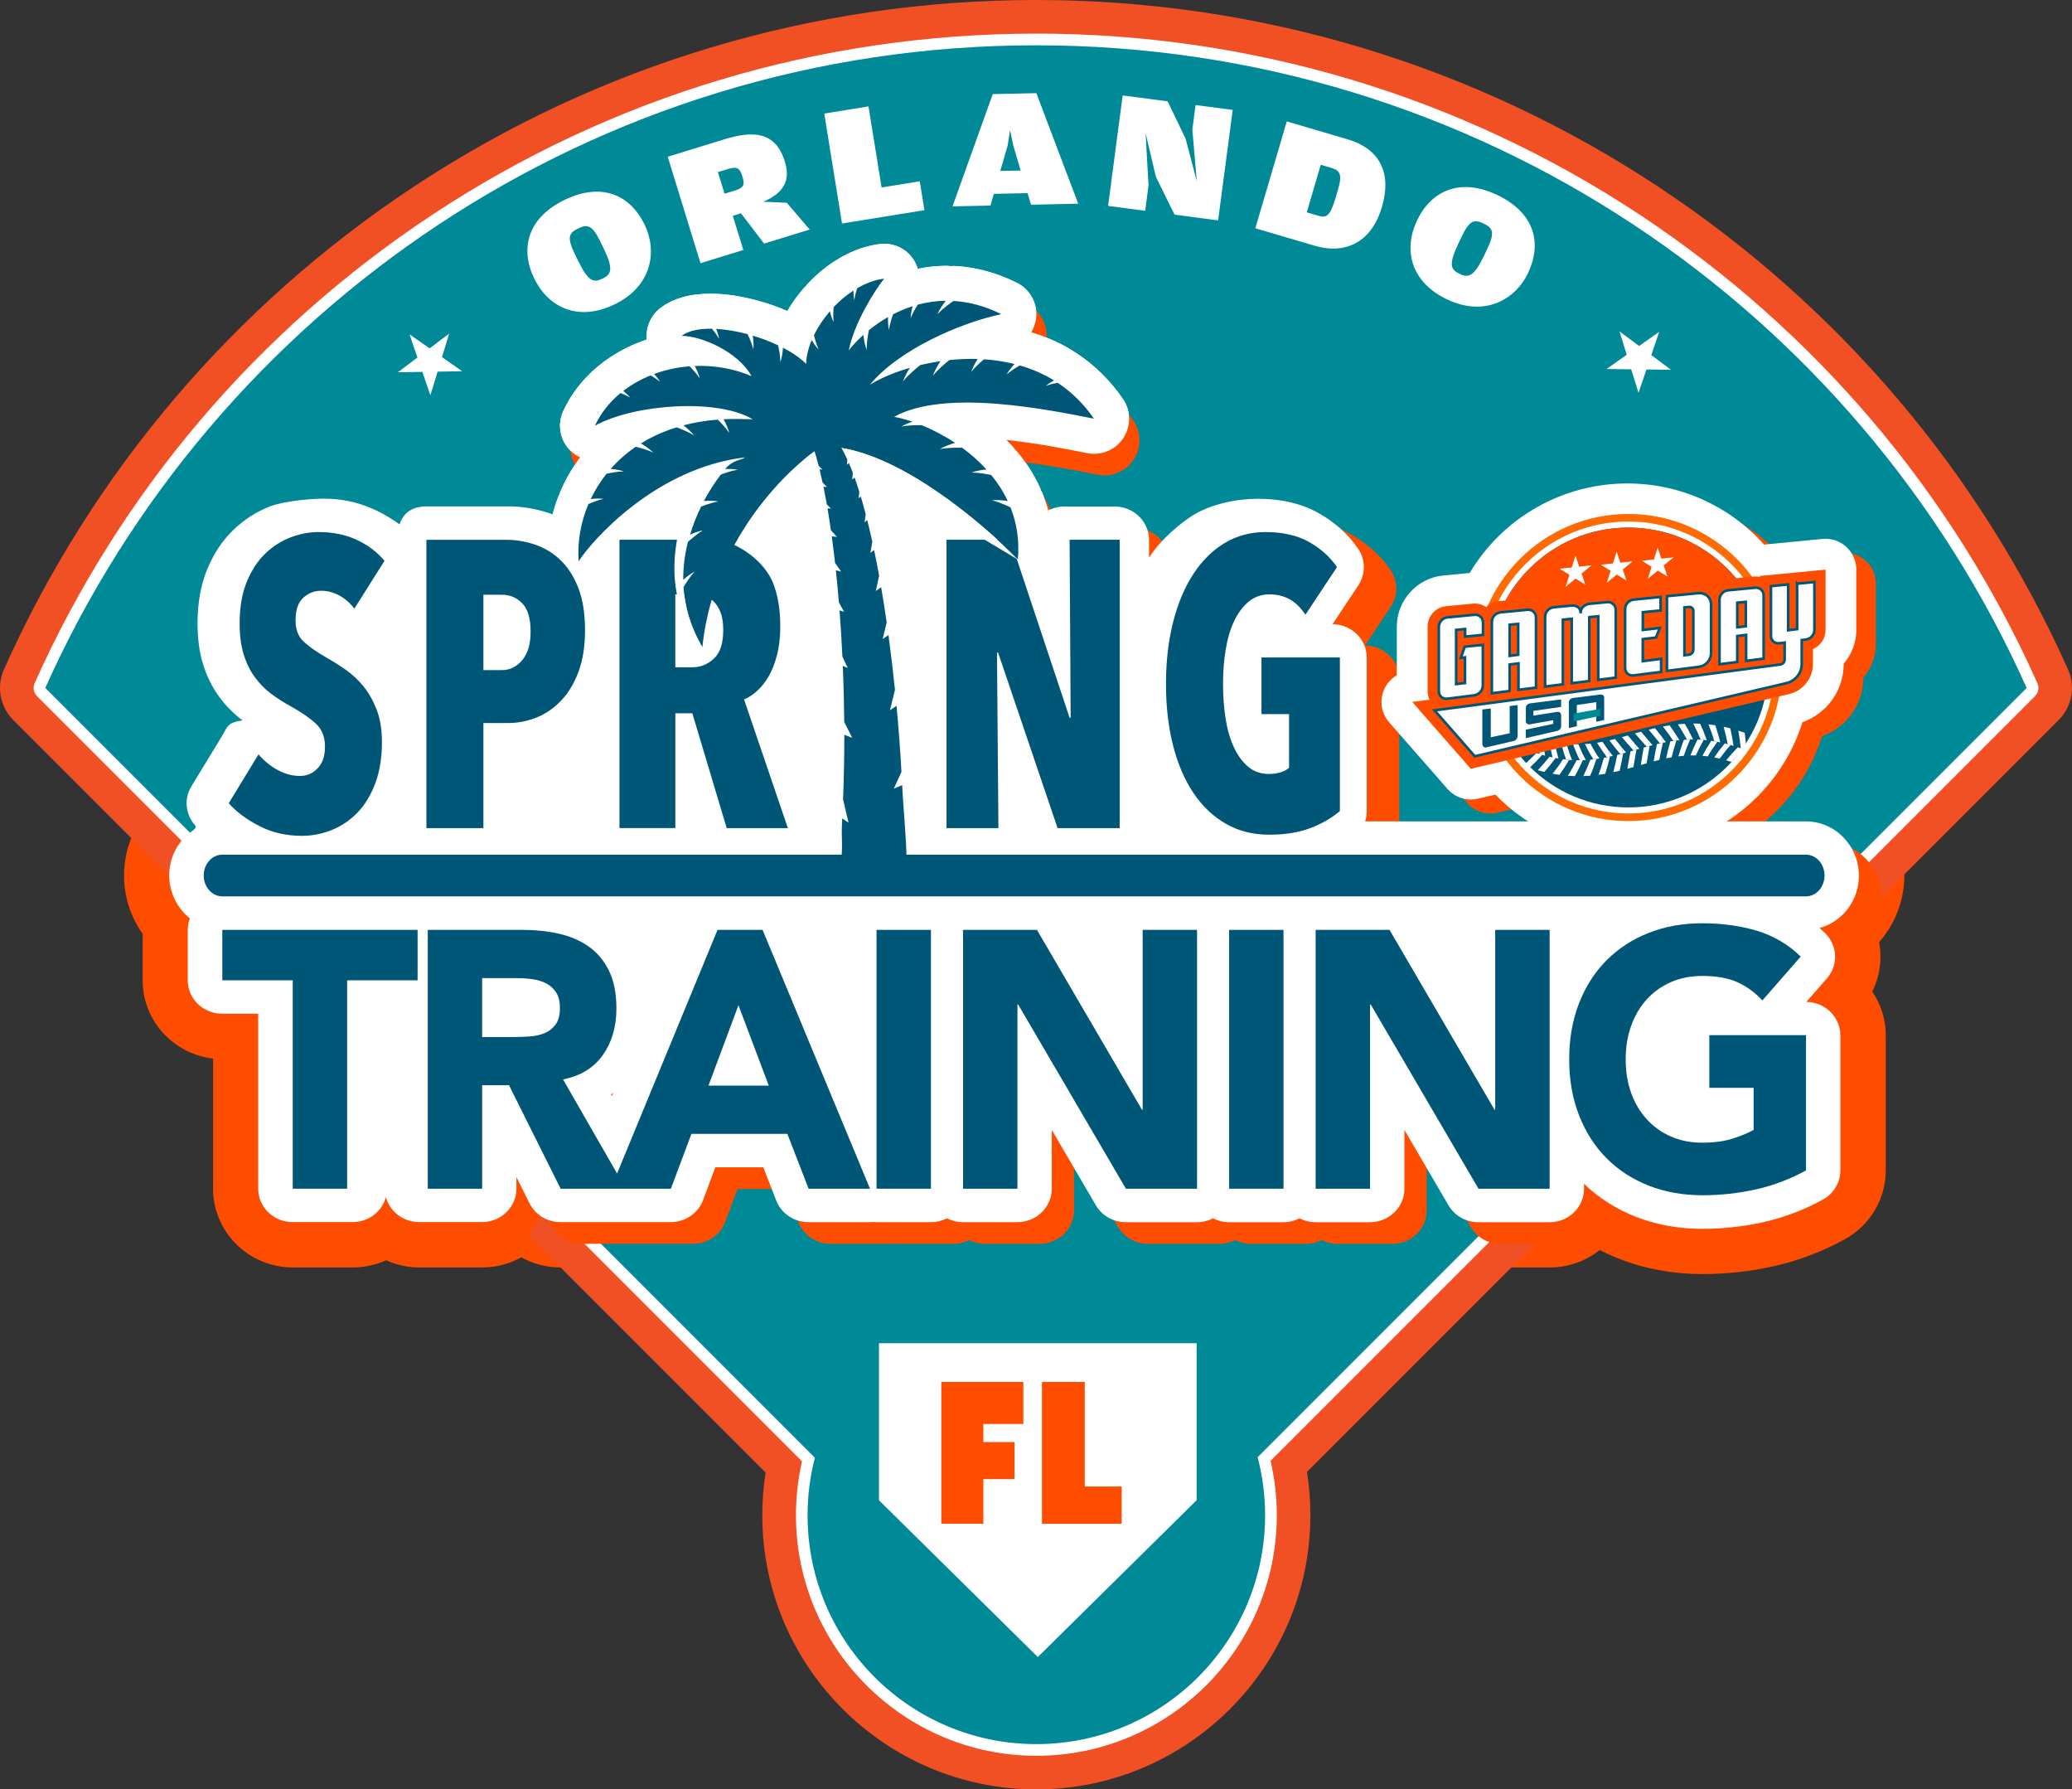 <svg xmlns="http://www.w3.org/2000/svg" id="b" viewBox="0 0 532.95 460.14"><rect x="0" y="0" width="532.95" height="460.14" fill="#333333" stroke="none"/><path d="M186.99,98.85c-4.12,1.71-6.68,4.22-7.89,5.51-2.34,2.21-3.72,4.48-4.44,5.82-.66.97-1.65,2.57-2.49,4.7-.42.85-1,2.17-1.48,3.88-1.46-.13-2.95-.19-4.47-.19h-21.15c-3.79,0-7.39,1-10.48,2.81-.63-.24-1.27-.47-1.92-.67-4.43-1.42-8.97-2.14-13.47-2.14h-20.54c-2.15,0-4.27.33-6.27.97-5.01-1.96-10.46-2.96-16.23-2.96-4.93,0-9.84.91-14.59,2.71-5,1.9-9.54,4.78-13.49,8.58-4,3.85-7.19,8.63-9.47,14.2-2.2,5.37-3.31,11.5-3.31,18.21,0,5.12.62,9.64,1.9,13.82,1.2,3.93,2.92,7.55,5.09,10.77l-6.86,11.26c-3.49,5.72-3.85,12.57-1.27,18.44-1.47,3.28-2.25,6.87-2.25,10.57,0,5.47,1.69,10.66,4.78,14.97v11.99c0,10.37,7.93,18.94,18.12,20.11v33.48c0,11.16,9.2,20.24,20.51,20.24h15.43c3.03,0,5.94-.66,8.56-1.85,2.63,1.19,5.53,1.85,8.56,1.85h16.15c3.65,0,7.09-.95,10.06-2.61,3.02,1.68,6.48,2.61,10.12,2.61h28.35c7.34,0,14.09-3.93,17.72-10.06,3.63,6.12,10.4,10.06,17.72,10.06h15.79c.29,0,.56,0,.8-.02.3.01.6.02.9.02h13.99c1.39,0,2.77-.14,4.13-.42,1.36.28,2.74.42,4.13.42h13.99c5.38,0,10.28-2.06,13.95-5.41,3.74,3.42,8.72,5.41,13.95,5.41h18.3c1.38,0,2.77-.14,4.13-.42,1.36.28,2.74.42,4.12.42h13.99c1.39,0,2.77-.14,4.13-.42,1.36.28,2.74.42,4.13.42h13.99c5.38,0,10.28-2.06,13.95-5.41,3.74,3.42,8.72,5.41,13.95,5.41h18.3c4.87,0,9.35-1.68,12.87-4.49,1.67.86,3.39,1.64,5.17,2.33,6.57,2.56,13.72,3.86,21.25,3.86,6.16,0,12.3-.67,18.25-2,6.36-1.42,12.53-3.75,18.33-6.93,6.52-3.57,10.56-10.35,10.56-17.71v-34.78c0-4.14-1.28-8.01-3.47-11.23,1.99-3.98,2.57-8.47,1.76-12.73,4.07-4.58,6.49-10.62,6.49-17.1,0-14.11-11.34-25.6-25.28-25.6h-98.72v-30.47c0-4.54-1.53-8.74-4.11-12.13l.02-.03c4.51-6.8,4.47-15.56-.1-22.32-3.51-5.2-8.22-9.49-14-12.77-6.15-3.48-13.37-5.25-21.46-5.25-7.49,0-14.46,1.86-20.74,5.53-3.29-2.23-7.28-3.54-11.57-3.54h-12.89c-2.66,0-5.24.5-7.64,1.45-2.38-.94-4.95-1.45-7.58-1.45h-16.44c-.91,0-1.82.06-2.72.18-.72-.33-1.38-.59-1.96-.8,0-.17,0-.34,0-.51,0-1.1-.05-1.93-.11-2.58-.02-1.2-.12-2.36-.31-3.51-.02-.29-.05-.57-.08-.86.03-.54.05-1.09.05-1.65,0-.59-.01-1.66-.03-2.74l-57.15-7.25Z" fill="#ff4d00" stroke-width="0"></path><path d="M163.16,287.36l-.22-.38c.19-.14.37-.28.55-.42l-.33.8Z" fill="#ff4d00" stroke-width="0"></path><path d="M266.56,460.14c-38.87,0-70.49-31.62-70.49-70.49,0-3.69.29-7.37.86-10.99L3.41,185.14c-3.41-3.42-4.37-8.58-2.4-12.99,22.6-50.56,59.04-93.48,105.36-124.11C153.9,16.61,209.26,0,266.47,0s112.58,16.61,160.1,48.04c46.32,30.63,82.75,73.55,105.36,124.11,1.97,4.41,1.02,9.58-2.4,12.99l-193.36,193.36c.59,3.68.88,7.41.88,11.15,0,38.87-31.62,70.49-70.49,70.49Z" fill="#f05023" stroke-width="0"></path><path d="M266.56,449.99c-33.27,0-60.34-27.07-60.34-60.34,0-4.84.58-9.66,1.72-14.34L10.59,177.97c-.44-.44-.56-1.1-.31-1.67,21.82-48.8,56.98-90.22,101.69-119.79,45.86-30.33,99.29-46.36,154.5-46.36s108.64,16.03,154.5,46.36c44.71,29.57,79.88,70.99,101.69,119.79.25.57.13,1.23-.31,1.67l-197.21,197.21c1.16,4.73,1.75,9.59,1.75,14.48,0,33.27-27.07,60.34-60.34,60.34Z" fill="#008996" stroke-width="0"></path><path d="M266.47,11.65c113.57,0,211.29,67.87,254.82,165.26l-197.81,197.81c1.25,4.77,1.92,9.77,1.92,14.94,0,32.5-26.34,58.84-58.84,58.84s-58.84-26.34-58.84-58.84c0-5.11.65-10.07,1.88-14.8L11.65,176.91C55.19,79.52,152.9,11.65,266.47,11.65M266.47,8.65c-55.51,0-109.22,16.12-155.33,46.61C66.19,84.98,30.84,126.62,8.91,175.68c-.51,1.14-.26,2.47.62,3.35l196.76,196.76c-1.04,4.53-1.56,9.19-1.56,13.87,0,34.1,27.74,61.84,61.84,61.84s61.84-27.74,61.84-61.84c0-4.72-.54-9.43-1.6-14.01l196.62-196.62c.88-.88,1.13-2.21.62-3.35-21.93-49.06-57.28-90.7-102.23-120.43-46.11-30.49-99.82-46.61-155.33-46.61h0Z" fill="#fff" stroke-width="0"></path><path d="M423.63,222.35c-12.82,0-25.07-5.23-33.95-14.42l-4.53,1.06c-.59.14-1.2.21-1.81.21-2.28,0-4.45-.98-5.96-2.7l-15.04-17.17c-1.93-2.2-2.48-5.27-1.46-8.01.66-1.74,1.89-3.17,3.44-4.07v-12.55c0-6.7,5.22-12.45,11.89-13.1l6.86-.66c8.51-14.26,23.86-23.02,40.55-23.02,13.5,0,26.21,5.71,35.17,15.72l15.04-1.45c.25-.02.51-.04.76-.04,1.97,0,3.86.73,5.33,2.06,1.65,1.5,2.59,3.63,2.59,5.86v15.54c0,3.19-1.17,6.27-3.25,8.67v.16c0,6.71-4.35,12.67-10.59,14.86-6.14,19.56-24.37,33.05-45.05,33.05Z" fill="#ff4d00" stroke-width="0"></path><path d="M115.54,85.79l-1.85,6.04,5.2,3.64-6.33.1-1.86,6.07-2.06-6.01-6.31.1,5.04-3.79-2.04-5.98,5.17,3.62,5.05-3.8ZM158.13,78.24c-9.49,4.63-17.12.72-20.7-6.59-3.73-7.63-1.78-15.58,7.71-20.21,9.61-4.69,16.93-1.32,20.64,6.28,3.4,6.96,1.84,15.9-7.65,20.53ZM155.04,71.62c2.29-1.12,2.76-2.57.15-7.91l-.79-1.62c-2.1-4.31-3.36-4.48-5.73-3.32s-2.91,2.25-.75,6.68l.77,1.58c2.66,5.46,3.98,5.74,6.35,4.59ZM180.18,67.69l-8.43-27.38,14.38-4.43c7.53-2.32,13.33-2.17,15.75,5.69,1.4,4.54.04,7.91-5.53,10.31l6.02.26,5.9,6.89-11.73,3.61-5.95-7.79-2.1.65,2.71,8.79-11.02,3.39ZM186.37,49.81l2.73-.84c1.81-.56,2.57-1.21,1.99-3.1l-.28-.92c-.61-1.98-1.69-2.06-3.54-1.49l-2.61.8,1.71,5.55ZM216.58,57.48l-4.57-28.28,11.38-1.84,3.37,20.85,9.82-1.59,1.2,7.43-21.2,3.43ZM245,53.07l10.35-28.87,11.22-.24,10.77,28.42-12.14.26-.9-2.97-8.67.18-.86,3.01-9.77.21ZM257.3,43.96l5.23-.11-1.9-6.43-.83-3.94-.62,3.97-1.89,6.51ZM285.02,52.94l3.75-28.4,11.56,1.52,4.6,9.53,2.9,10.99-1.14-13.24.83-6.33,9.55,1.26-3.75,28.4-11.21-1.48-4.8-9.73-2.65-11.22.76,13.42-.86,6.54-9.55-1.26ZM322.89,58.7l8.09-27.48,15.57,4.58c8.36,2.46,11.5,8.61,8.89,17.48-2.52,8.57-8.92,12.37-17.31,9.9l-15.24-4.48ZM336.11,54.61l2.83.83c2.19.65,3.16.33,4.62-4.65l.6-2.03c1.12-3.8.58-4.92-1.74-5.6l-2.7-.79-3.6,12.24ZM372.23,77c-9.54-4.53-11.25-12.94-7.75-20.29,3.64-7.67,11.07-11.11,20.61-6.58,9.66,4.59,11.59,12.42,7.96,20.05-3.32,7-11.28,11.35-20.82,6.82ZM375.49,70.45c2.3,1.09,3.73.55,6.28-4.81l.77-1.63c2.06-4.33,1.41-5.42-.98-6.55-2.38-1.13-3.58-.87-5.69,3.58l-.75,1.59c-2.6,5.49-2.01,6.69.38,7.83ZM429.81,95.09l-6.32-.08-2.04,6.01-1.88-6.05-6.34-.08,5.19-3.66-1.87-6.03,5.05,3.77,5.17-3.64-2.02,5.98,5.06,3.78Z" fill="#fff" stroke-width="0"></path><polygon points="307.79 385.79 266.94 426.11 226.08 385.79 226.08 345.41 307.79 345.41 307.79 385.79" fill="#fff" stroke-width="0"></polygon><path d="M242.13,391.84v-36.47h21.09v10.81h-10.29v4.65h8.02v9.52h-8.02v11.48h-10.8ZM268.01,391.84v-36.47h11.01v26.89h9.49v9.58h-20.5Z" fill="#ff4d00" stroke-width="0"></path><path d="M483.91,230.66c0-7.69-6.12-13.95-13.63-13.95h-110.8c.28-.84.43-1.73.43-2.64v-39.48c0-4.72-3.93-8.56-8.79-8.59l6.63-10.01c1.89-2.85,1.88-6.52-.04-9.36-2.49-3.69-5.89-6.77-10.09-9.15-4.38-2.48-9.67-3.74-15.72-3.74-5.51,0-18.39,1.38-22.94,4.11-3.1,1.86-5.87,4.27-8.29,7.19v-.71c0-4.75-3.97-8.59-8.86-8.59h-12.89c-2.36,0-4.62.91-6.28,2.53-.52.5-.96,1.06-1.33,1.66-1.57-2.56-4.44-4.2-7.61-4.2h-8.66c-1.65,0-3.19.44-4.51,1.21-.2-.19-.4-.38-.63-.56-1.71-1.4-3.45-1.95-4.38-2.25l-.14-.04c-1.3-.47-2.67-.7-4.2-.7-.24,0-.48,0-.72.01h-.19s-.75,0-.75,0c-.31,0-.67,0-1.06.03,0-.02,0-.05-.01-.07-.03-.92-.15-1.69-.31-2.34.04-.42.08-.93.08-1.61s-.04-1.26-.11-1.76c.12-.52.21-1.12.26-1.8.19-.74.35-1.68.35-2.88,0-.86-.04-1.39-.09-1.87v-.12s-.01-.16-.01-.16c0-1.08-.12-1.89-.26-2.58-.02-.76-.11-1.38-.21-1.92.07-.53.13-1.14.13-1.94,0-.56-.01-1.57-.03-2.58-.01-.93-.02-1.85-.02-2.36,0-.34,0-.51.02-.68.02-.37.03-.73.03-1.47,0-.6-.01-.97-.03-1.29.23-.8.41-1.79.41-3.01v-.21c.06-.47.11-1.04.11-1.94s-.08-1.87-.16-2.82c-.04-.48-.1-1.19-.1-1.42,0-1.12-.15-2.03-.35-2.8.04-.4.06-.88.06-1.51,0-1.84-.06-4.33-.32-5.63l-.03-.21c-.1-.71-.27-2.03-.87-3.42l-.08-.21c-.27-.74-.71-1.97-1.64-3.27-.9-1.26-1.89-2.11-2.48-2.61l-.19-.16c-1.24-1.11-2.58-1.73-3.68-2.08-.82-.57-1.94-1.19-3.35-1.54-.87-.22-1.77-.33-2.69-.33-.31,0-.6.01-.86.03-.55-.1-1.23-.19-2.01-.19s-1.55.09-2.31.26h-.07c-.76.14-2.35.39-4.03,1.31-1.68.91-2.74,2.1-3.41,3.03-.69.52-1.55,1.28-2.31,2.35-1.16,1.63-1.55,3.22-1.74,4.1-.41,1.08-.64,2.06-.81,2.9-.54,2.65-.81,4.56-.81,5.68s.12,1.89.25,2.57c.02.72.11,1.34.21,1.88,0,.02-.01.05-.02.07-.28,1.19-.6,2.54-.6,4.06,0,.47,0,.71,0,.94,0,.31-.01.61-.01,1.22,0,.83.03,1.24.06,1.66,0,.13.02.25.02.51,0,1.33.25,2.45.56,3.35-.01.24-.02.51-.03.81-.03.3-.13.99-.2,1.45-.17,1.2-.34,2.34-.37,3.41-.5-.07-1.03-.12-1.59-.12-1.78,0-3.57.31-5.18.9-2.44.89-3.87,2.43-4.56,3.18-1.54,1.37-2.3,2.85-2.68,3.59l-.04.06c-.44.62-1.21,1.72-1.76,3.29-.44.86-1.33,2.68-1.33,5.07,0,1.17.18,2.15.4,2.95-.02.33-.04.73-.04,1.25,0,.65.04,1.17.09,1.64-.16.7-.29,1.54-.29,2.57v.9c-4.35-2.47-9.53-3.72-15.47-3.72h-21.15c-3.78,0-7,2.3-8.27,5.54-2.35-1.74-4.92-3.07-7.68-3.96-3.29-1.05-6.62-1.58-9.92-1.58h-16.66c-2.35,0-4.49.9-6.08,2.35-.94-.56-1.91-1.07-2.93-1.54-4.05-1.86-8.59-2.8-13.5-2.8-3.52,0-7.04.66-10.46,1.95-3.52,1.33-6.73,3.38-9.55,6.09-2.83,2.72-5.1,6.15-6.76,10.21-1.62,3.97-2.45,8.61-2.45,13.8,0,3.95.46,7.35,1.39,10.41.95,3.12,2.33,5.93,4.09,8.36,1.72,2.38,3.75,4.45,6.04,6.16.16.12.33.24.49.36-2.47.47-4.64,1.93-5.93,4.06l-7.66,12.57c-1.94,3.18-1.56,7.2.92,9.99.68.76-2.48,1.5-1.69,2.21-3.02,2.56-4.94,6.42-4.94,10.74s2.09,8.48,5.32,11.03c-.35.92-.55,1.91-.55,2.95v12.97c0,4.75,3.96,8.59,8.86,8.59h9.26v44.99c0,4.75,3.96,8.59,8.86,8.59h15.43c4.12,0,7.57-2.73,8.56-6.42.99,3.69,4.44,6.42,8.56,6.42h16.15c4.89,0,8.86-3.85,8.86-8.59v-2.98l3.36,6.73c1.48,2.96,4.58,4.85,7.97,4.85h28.35c3.72,0,7.05-2.26,8.32-5.65l3.17-8.45h12.34l3.31,8.54c1.3,3.35,4.6,5.57,8.29,5.57h15.79c.26,0,.52-.02.78-.05.3.03.61.05.92.05h13.99c1.49,0,2.89-.36,4.13-.99,1.23.63,2.64.99,4.13.99h13.99c4.89,0,8.86-3.85,8.86-8.59v-15.14l11.34,19.39c1.57,2.69,4.51,4.35,7.7,4.35h18.3c1.49,0,2.89-.36,4.13-.99,1.23.63,2.63.99,4.13.99h13.99c1.49,0,2.89-.36,4.13-.99,1.23.63,2.64.99,4.13.99h13.99c4.89,0,8.86-3.85,8.86-8.59v-15.14l11.34,19.39c1.57,2.69,4.51,4.35,7.7,4.35h18.3c4.89,0,8.86-3.85,8.86-8.59v-1.3c3.8,3.66,8.31,6.53,13.41,8.52,5.22,2.03,10.94,3.06,17.02,3.06,5.31,0,10.59-.58,15.71-1.72,5.29-1.18,10.43-3.13,15.28-5.78,2.78-1.52,4.51-4.38,4.51-7.48v-34.78c0-4.71-3.91-8.54-8.75-8.59l5.3-6.06c2.98-3.41,2.77-8.47-.49-11.64-.46-.45-.94-.88-1.43-1.3,5.83-1.58,10.14-7.01,10.14-13.47Z" fill="#ff4d00" stroke-width="0"></path><path d="M216.19,231.62c-2.49,0-4.88-1.04-6.59-2.87-1.79-1.92-2.65-4.52-2.36-7.13.34-3.06.32-3.92.28-5.34-.04-1.36-.09-3.06.08-6.3.04-.82.2-1.61.45-2.37-.18-.79-.26-1.59-.23-2.4.21-5.32.32-10.78.31-16.25,0-.55.05-1.09.15-1.62-.1-.53-.16-1.07-.16-1.62-.04-4.71-.16-9.45-.35-14.1-.02-.4,0-.79.03-1.18-.07-.39-.11-.78-.13-1.17-.19-3.9-.43-7.81-.72-11.62-.03-.34-.03-.67-.02-1-.06-.33-.11-.66-.14-.99-.22-2.72-.48-5.43-.76-8.04-.03-.31-.05-.63-.05-.94-.07-.31-.12-.62-.15-.93-.25-2.27-.53-4.5-.82-6.62-.04-.26-.06-.52-.07-.77-.06-.25-.11-.51-.14-.77-.19-1.35-.4-2.69-.61-4-6.14,7.45-13.01,18.85-14.58,33.75-.41,3.86-3.24,7.02-7.03,7.85-.64.14-1.29.21-1.92.21-3.13,0-6.1-1.64-7.74-4.41-3.6-6.06-5.65-12.6-6.09-19.44-.03-.39-.03-.79,0-1.18-.06-.4-.09-.8-.09-1.21-.04-3.36.32-6.8,1.06-10.25-6.4,5.86-9.97,11.58-10.04,11.69-1.64,2.8-4.62,4.46-7.77,4.46-.62,0-1.24-.06-1.86-.19-3.79-.8-6.65-3.94-7.09-7.79-.71-6.31.12-12.87,2.42-18.98.11-.29.23-.57.37-.84.09-.29.19-.57.31-.85,1.27-2.99,2.9-5.84,4.84-8.47.08-.11.16-.21.25-.32-.84-.39-1.62-.92-2.32-1.57-2.85-2.65-3.67-6.83-2.03-10.36,2.05-4.42,5.09-8.31,9.04-11.57.16-.13.33-.26.5-.38.13-.12.27-.23.41-.34,2.75-2.12,5.85-3.88,9.2-5.23.18-.07.36-.14.54-.2.19-.09.39-.17.59-.24.4-.15.81-.29,1.22-.43-.32-3.07.96-6.16,3.49-8.08,3.21-2.45,7.53-3.69,12.84-3.69h.58c.24,0,.47.02.71.04.07,0,.14,0,.22,0,.16,0,.33,0,.49.01,3.14.17,6.48.73,9.94,1.65.26.07.52.15.78.25.26.05.53.12.79.2,2.18.65,4.29,1.42,6.3,2.3,1.18-2.02,2.57-3.97,4.17-5.82.2-.23.4-.44.62-.65.19-.25.39-.49.61-.71,2.06-2.17,4.33-4.07,6.73-5.62.22-.14.44-.27.67-.39.21-.15.43-.29.65-.42,3.41-1.99,6.91-3.21,10.39-3.63.36-.04.72-.06,1.08-.06,3.21,0,6.22,1.72,7.83,4.57.34.6.6,1.23.8,1.87,2.35-.48,4.74-.74,7.11-.77.04,0,.07,0,.11,0,.41,0,.82.03,1.22.08.25-.02.5-.03.75-.03.17,0,.34,0,.51.01,5.37.31,10.69,1.77,15.82,4.33,3.42,1.71,5.39,5.41,4.9,9.2-.16,1.27-.59,2.46-1.23,3.5,3.8,1.14,7.36,2.72,10.57,4.7.23.14.46.3.68.46.17.1.33.2.5.31,4.64,3.07,8.62,7.01,11.84,11.71,2.06,3.01,2.1,6.98.09,10.03-1.68,2.56-4.53,4.05-7.52,4.05-.57,0-1.15-.05-1.73-.17l-1.17-.23c-4.92-.97-12.13-2.38-19.63-3.17.51.51,1,1.03,1.48,1.56.27.29.51.6.73.92.29.27.55.56.8.86,2.2,2.69,4.03,5.57,5.43,8.55.17.36.31.72.43,1.09.19.34.36.7.51,1.07,2.19,5.51,3.02,11.4,2.49,17.49-.31,3.5-2.62,6.5-5.93,7.69-.99.35-2.01.53-3.03.53-2.38,0-4.71-.94-6.43-2.7-6.48-6.62-15.19-13.85-23.73-19.06.05.15.09.31.13.46.47,1.89.93,3.85,1.37,5.83.08.37.14.75.17,1.12.12.36.23.72.3,1.1.46,2.18.9,4.47,1.33,6.82.09.51.14,1.03.15,1.55.17.48.31.99.39,1.5.51,2.99,1.01,6.11,1.47,9.3.08.56.11,1.12.08,1.69.18.53.31,1.08.38,1.64.63,4.65,1.21,9.48,1.71,14.37.07.71.06,1.42-.03,2.12.23.66.38,1.36.44,2.08.54,5.77.97,11.6,1.29,17.33.03.58,0,1.17-.07,1.74.14.56.22,1.14.25,1.73.11,2.29.3,4.81.49,7.47.33,4.47.67,9.09.66,13.02-.01,4.83-3.83,8.78-8.65,8.97l-16.96.67c-.12,0-.24,0-.35,0Z" fill="#fff" stroke-width="0"></path><path d="M218.85,237.16c-2.49,0-4.88-1.04-6.59-2.87-1.79-1.92-2.65-4.52-2.36-7.13.34-3.06.32-3.92.28-5.34-.04-1.36-.09-3.06.08-6.3.04-.82.2-1.61.45-2.37-.18-.79-.26-1.59-.23-2.4.21-5.32.32-10.78.31-16.25,0-.55.05-1.09.15-1.62-.1-.53-.16-1.07-.16-1.62-.04-4.71-.16-9.45-.35-14.1-.02-.4,0-.79.03-1.18-.07-.39-.11-.78-.13-1.17-.19-3.9-.43-7.81-.72-11.62-.03-.34-.03-.67-.02-1-.06-.33-.11-.66-.14-.99-.22-2.72-.48-5.43-.76-8.04-.03-.31-.05-.63-.05-.94-.07-.31-.12-.62-.15-.93-.25-2.27-.53-4.5-.82-6.62-.04-.26-.06-.52-.07-.77-.06-.25-.11-.51-.14-.77-.19-1.35-.4-2.69-.61-4-6.14,7.45-13.01,18.85-14.58,33.75-.41,3.86-3.24,7.02-7.03,7.85-.64.14-1.29.21-1.92.21-3.13,0-6.1-1.64-7.74-4.41-3.6-6.06-5.65-12.6-6.09-19.44-.03-.39-.03-.79,0-1.18-.06-.4-.09-.8-.09-1.21-.04-3.36.32-6.8,1.06-10.25-6.4,5.86-9.97,11.58-10.04,11.69-1.64,2.8-4.62,4.46-7.77,4.46-.62,0-1.24-.06-1.86-.19-3.79-.8-6.65-3.94-7.09-7.79-.71-6.31.12-12.87,2.42-18.98.11-.29.23-.57.37-.84.09-.29.19-.57.31-.85,1.27-2.99,2.9-5.84,4.84-8.47.08-.11.16-.21.25-.32-.84-.39-1.62-.92-2.32-1.57-2.85-2.65-3.67-6.83-2.03-10.36,2.05-4.42,5.09-8.31,9.04-11.57.16-.13.33-.26.5-.38.13-.12.27-.23.41-.34,2.75-2.12,5.85-3.88,9.2-5.23.18-.07.36-.14.54-.2.19-.09.39-.17.59-.24.4-.15.81-.29,1.22-.43-.32-3.07.96-6.16,3.49-8.08,3.21-2.45,7.53-3.69,12.84-3.69h.58c.24,0,.47.02.71.04.07,0,.14,0,.22,0,.16,0,.33,0,.49.01,3.14.17,6.48.73,9.94,1.65.26.07.52.15.78.25.26.05.53.12.79.2,2.18.65,4.29,1.42,6.3,2.3,1.18-2.02,2.57-3.97,4.17-5.82.2-.23.4-.44.62-.65.19-.25.39-.49.61-.71,2.06-2.17,4.33-4.07,6.73-5.62.22-.14.44-.27.67-.39.21-.15.43-.29.65-.42,3.41-1.99,6.91-3.21,10.39-3.63.36-.04.72-.06,1.08-.06,3.21,0,6.22,1.72,7.83,4.57.34.6.6,1.23.8,1.87,2.35-.48,4.74-.74,7.11-.77.04,0,.07,0,.11,0,.41,0,.82.03,1.22.08.25-.02.5-.03.75-.03.17,0,.34,0,.51.01,5.37.31,10.69,1.77,15.82,4.33,3.42,1.71,5.39,5.41,4.9,9.2-.16,1.27-.59,2.46-1.23,3.5,3.8,1.14,7.36,2.72,10.57,4.7.23.14.46.3.68.46.17.1.33.2.5.31,4.64,3.07,8.62,7.01,11.84,11.71,2.06,3.01,2.1,6.98.09,10.03-1.68,2.56-4.53,4.05-7.52,4.05-.57,0-1.15-.05-1.73-.17l-1.17-.23c-4.92-.97-12.13-2.38-19.63-3.17.51.51,1,1.03,1.48,1.56.27.29.51.6.73.92.29.27.55.56.8.86,2.2,2.69,4.03,5.57,5.43,8.55.17.36.31.72.43,1.09.19.34.36.7.51,1.07,2.19,5.51,3.02,11.4,2.49,17.49-.31,3.5-2.62,6.5-5.93,7.69-.99.35-2.01.53-3.03.53-2.38,0-4.71-.94-6.43-2.7-6.48-6.62-15.19-13.85-23.73-19.06.05.15.09.31.13.46.47,1.89.93,3.85,1.37,5.83.08.37.14.75.17,1.12.12.36.23.72.3,1.1.46,2.18.9,4.47,1.33,6.82.09.51.14,1.03.15,1.55.17.48.31.99.39,1.5.51,2.99,1.01,6.11,1.47,9.3.08.56.11,1.12.08,1.69.18.53.31,1.08.38,1.64.63,4.65,1.21,9.48,1.71,14.37.07.71.06,1.42-.03,2.12.23.66.38,1.36.44,2.08.54,5.77.97,11.6,1.29,17.33.03.58,0,1.17-.07,1.74.14.56.22,1.14.25,1.73.11,2.29.3,4.81.49,7.47.33,4.47.67,9.09.66,13.02-.01,4.83-3.83,8.78-8.65,8.97l-16.96.67c-.12,0-.24,0-.35,0Z" fill="#ff4d00" stroke-width="0"></path><path d="M216.19,231.62c-2.49,0-4.88-1.04-6.59-2.87-1.79-1.92-2.65-4.52-2.36-7.13.34-3.06.32-3.92.28-5.34-.04-1.36-.09-3.06.08-6.3.04-.82.2-1.61.45-2.37-.18-.79-.26-1.59-.23-2.4.21-5.32.32-10.78.31-16.25,0-.55.05-1.09.15-1.62-.1-.53-.16-1.07-.16-1.62-.04-4.71-.16-9.45-.35-14.1-.02-.4,0-.79.03-1.18-.07-.39-.11-.78-.13-1.17-.19-3.9-.43-7.81-.72-11.62-.03-.34-.03-.67-.02-1-.06-.33-.11-.66-.14-.99-.22-2.72-.48-5.43-.76-8.04-.03-.31-.05-.63-.05-.94-.07-.31-.12-.62-.15-.93-.25-2.27-.53-4.5-.82-6.62-.04-.26-.06-.52-.07-.77-.06-.25-.11-.51-.14-.77-.19-1.35-.4-2.69-.61-4-6.14,7.45-13.01,18.85-14.58,33.75-.41,3.86-3.24,7.02-7.03,7.85-.64.14-1.29.21-1.92.21-3.13,0-6.1-1.64-7.74-4.41-3.6-6.06-5.65-12.6-6.09-19.44-.03-.39-.03-.79,0-1.18-.06-.4-.09-.8-.09-1.21-.04-3.36.32-6.8,1.06-10.25-6.4,5.86-9.97,11.58-10.04,11.69-1.64,2.8-4.62,4.46-7.77,4.46-.62,0-1.24-.06-1.86-.19-3.79-.8-6.65-3.94-7.09-7.79-.71-6.31.12-12.87,2.42-18.98.11-.29.23-.57.37-.84.09-.29.19-.57.31-.85,1.27-2.99,2.9-5.84,4.84-8.47.08-.11.16-.21.25-.32-.84-.39-1.62-.92-2.32-1.57-2.85-2.65-3.67-6.83-2.03-10.36,2.05-4.42,5.09-8.31,9.04-11.57.16-.13.33-.26.5-.38.13-.12.27-.23.41-.34,2.75-2.12,5.85-3.88,9.2-5.23.18-.07.36-.14.54-.2.19-.09.39-.17.59-.24.4-.15.81-.29,1.22-.43-.32-3.07.96-6.16,3.49-8.08,3.21-2.45,7.53-3.69,12.84-3.69h.58c.24,0,.47.02.71.04.07,0,.14,0,.22,0,.16,0,.33,0,.49.01,3.14.17,6.48.73,9.94,1.65.26.07.52.15.78.25.26.05.53.12.79.2,2.18.65,4.29,1.42,6.3,2.3,1.18-2.02,2.57-3.97,4.17-5.82.2-.23.4-.44.62-.65.19-.25.39-.49.61-.71,2.06-2.17,4.33-4.07,6.73-5.62.22-.14.44-.27.67-.39.21-.15.43-.29.65-.42,3.41-1.99,6.91-3.21,10.39-3.63.36-.04.72-.06,1.08-.06,3.21,0,6.22,1.72,7.83,4.57.34.6.6,1.23.8,1.87,2.35-.48,4.74-.74,7.11-.77.04,0,.07,0,.11,0,.41,0,.82.03,1.22.08.25-.02.5-.03.75-.03.17,0,.34,0,.51.01,5.37.31,10.69,1.77,15.82,4.33,3.42,1.71,5.39,5.41,4.9,9.2-.16,1.27-.59,2.46-1.23,3.5,3.8,1.14,7.36,2.72,10.57,4.7.23.14.46.3.68.46.17.1.33.2.5.31,4.64,3.07,8.62,7.01,11.84,11.71,2.06,3.01,2.1,6.98.09,10.03-1.68,2.56-4.53,4.05-7.52,4.05-.57,0-1.15-.05-1.73-.17l-1.17-.23c-4.92-.97-12.13-2.38-19.63-3.17.51.51,1,1.03,1.48,1.56.27.29.51.6.73.92.29.27.55.56.8.86,2.2,2.69,4.03,5.57,5.43,8.55.17.36.31.72.43,1.09.19.34.36.7.51,1.07,2.19,5.51,3.02,11.4,2.49,17.49-.31,3.5-2.62,6.5-5.93,7.69-.99.35-2.01.53-3.03.53-2.38,0-4.71-.94-6.43-2.7-6.48-6.62-15.19-13.85-23.73-19.06.05.15.09.31.13.46.47,1.89.93,3.85,1.37,5.83.08.37.14.75.17,1.12.12.36.23.72.3,1.1.46,2.18.9,4.47,1.33,6.82.09.51.14,1.03.15,1.55.17.48.31.99.39,1.5.51,2.99,1.01,6.11,1.47,9.3.08.56.11,1.12.08,1.69.18.53.31,1.08.38,1.64.63,4.65,1.21,9.48,1.71,14.37.07.71.06,1.42-.03,2.12.23.66.38,1.36.44,2.08.54,5.77.97,11.6,1.29,17.33.03.58,0,1.17-.07,1.74.14.56.22,1.14.25,1.73.11,2.29.3,4.81.49,7.47.33,4.47.67,9.09.66,13.02-.01,4.83-3.83,8.78-8.65,8.97l-16.96.67c-.12,0-.24,0-.35,0Z" fill="#fff" stroke-width="0"></path><path d="M198.66,108.66c-.5-.07-1.03-.12-1.59-.12-1.78,0-3.57.31-5.18.9-2.44.89-3.87,2.43-4.56,3.18-1.54,1.37-2.3,2.85-2.68,3.59l-.04.06c-.44.62-1.21,1.72-1.76,3.29-.44.86-1.33,2.68-1.33,5.07,0,1.17.18,2.15.4,2.95-.02.33-.04.73-.04,1.25,0,.65.04,1.17.09,1.64-.16.7-.29,1.54-.29,2.57v.9c-4.35-2.47-9.53-3.72-15.47-3.72h-9.49c-3.78,0-7,2.3-8.27,5.54-2.35-1.74-4.92-3.07-7.68-3.96-3.29-1.05-6.62-1.58-9.92-1.58h-21.19c-2.35,0-5.66.74-6.88,4.62-7.81-5.65-14.6-6.61-19.51-6.61-3.52,0-10.28.66-13.7,1.95-3.52,1.33-6.73,3.38-9.55,6.09-2.83,2.72-5.1,6.15-6.76,10.21-1.62,3.97-2.45,8.61-2.45,13.8,0,3.95.46,7.35,1.39,10.41.95,3.12,2.33,5.93,4.09,8.36,1.72,2.38,3.75,4.45,6.04,6.16.16.12-1.62.24-1.45.36-2.47.47-2.69,1.93-3.99,4.06l-7.66,12.57c-1.94,3.18-1.56,7.2.92,9.99.68.76-.51,1.3-1.69,2.21-3.02,2.56-4.94,6.42-4.94,10.74s2.09,8.48,5.32,11.03c-.35.92-.55,1.91-.55,2.95v12.97c0,4.75,3.96,8.59,8.86,8.59h9.26v44.99c0,4.75,3.96,8.59,8.86,8.59h15.43c4.12,0,7.57-2.73,8.56-6.42.99,3.69,4.44,6.42,8.56,6.42h16.15c4.89,0,8.86-3.85,8.86-8.59v-2.98l3.36,6.73c1.48,2.96,4.58,4.85,7.97,4.85h28.35c3.72,0,7.05-2.26,8.32-5.65l3.17-8.45h12.34l3.31,8.54c1.3,3.35,4.6,5.57,8.29,5.57h15.79c.26,0,.52-.02.78-.05.3.03.61.05.92.05h13.99c1.49,0,2.89-.36,4.13-.99,1.23.63,2.64.99,4.13.99h13.99c4.89,0,8.86-3.85,8.86-8.59v-15.14l11.34,19.39c1.57,2.69,4.51,4.35,7.7,4.35h18.3c1.49,0,2.89-.36,4.13-.99,1.23.63,2.63.99,4.13.99h13.99c1.49,0,2.89-.36,4.13-.99,1.23.63,2.64.99,4.13.99h13.99c4.89,0,8.86-3.85,8.86-8.59v-15.14l11.34,19.39c1.57,2.69,4.51,4.35,7.7,4.35h18.3c4.89,0,8.86-3.85,8.86-8.59v-1.3c3.8,3.66,8.31,6.53,13.41,8.52,5.22,2.03,10.94,3.06,17.02,3.06,5.31,0,10.59-.58,15.71-1.72,5.29-1.18,10.43-3.13,15.28-5.78,2.78-1.52,4.51-4.38,4.51-7.48v-34.78c0-4.71-3.91-8.54-8.75-8.59l5.3-6.06c2.98-3.41,2.77-8.47-.49-11.64-.46-.45-.94-.88-1.43-1.3,5.83-1.58,10.14-7.01,10.14-13.47,0-7.69-6.12-13.95-13.63-13.95h-113.39c.28-.84.43-1.73.43-2.64v-39.48c0-4.72-3.93-8.56-8.79-8.59l6.63-10.01c1.89-2.85,1.88-6.52-.04-9.36-2.49-3.69-5.89-6.77-10.09-9.15-4.38-2.48-9.67-3.74-15.72-3.74-5.51,0-11.91,1.38-16.46,4.11-3.1,1.86-8.6,6.32-11.53,11.07v-4.6c0-4.75-3.97-8.59-8.86-8.59h-12.89c-2.36,0-4.62.91-6.28,2.53-.52.5-.96,1.06-1.33,1.66-1.57-2.56-4.44-4.2-7.61-4.2h-9.31c-1.65,0-3.19.44-4.51,1.21-.2-.19-.4-.38-.63-.56-1.71-1.4-3.45-1.95-4.38-2.25l-.14-.04c-1.3-.47-2.67-.7-4.2-.7-.24,0-.48,0-.72.01h-.19s-.75,0-.75,0c-.31,0-.67,0-1.06.03,0-.02,0-.05-.01-.07-.03-.92-.15-1.69-.31-2.34.04-.42.08-.93.08-1.61s-.04-1.26-.11-1.76c.12-.52.21-1.12.26-1.8.19-.74.35-1.68.35-2.88,0-.86-.04-1.39-.09-1.87v-.12s-.01-.16-.01-.16l-34.2-6.62ZM157.4,281.83l-.22-.38c.19-.14.37-.28.55-.42l-.33.8Z" fill="#fff" stroke-width="0"></path><path d="M124.34,185.93h6.44c2.43,0,4.82-.47,7.19-1.41,2.37-.94,4.48-2.39,6.35-4.35,1.87-1.95,3.36-4.43,4.48-7.44,1.12-3,1.68-6.56,1.68-10.68,0-4.4-.61-8.1-1.82-11.1-1.21-3-2.8-5.39-4.76-7.17-1.96-1.78-4.14-3.05-6.54-3.82-2.4-.77-4.78-1.15-7.14-1.15h-20.54v74.14h14.66v-27.02ZM124.34,152.94h4.76c2.05,0,3.8.73,5.23,2.2,1.43,1.47,2.15,3.88,2.15,7.23s-.72,5.67-2.15,7.38c-1.43,1.71-3.17,2.57-5.23,2.57h-4.76v-19.37Z" fill="#005677" stroke-width="0"></path><path d="M77.6,214.94c2.68,0,5.27-.51,7.77-1.52,2.5-1.01,4.71-2.52,6.62-4.51,1.91-1.99,3.43-4.51,4.56-7.55,1.13-3.04,1.69-6.56,1.69-10.54,0-3.22-.46-6-1.36-8.34-.91-2.34-2.05-4.35-3.43-6.03-1.38-1.68-2.9-3.09-4.56-4.25-1.66-1.15-3.24-2.15-4.75-2.99-2.68-1.54-4.7-2.96-6.07-4.25-1.37-1.29-2.05-3.09-2.05-5.4,0-2.73.67-4.68,2.01-5.87,1.34-1.19,2.85-1.78,4.53-1.78s3.18.4,4.67,1.2c1.49.8,2.8,1.94,3.92,3.4l7.75-12.3c-1.93-2.29-4.33-4.09-7.19-5.41-2.86-1.32-6.1-1.98-9.71-1.98-2.43,0-4.84.45-7.24,1.36-2.4.91-4.58,2.3-6.54,4.19-1.96,1.89-3.55,4.31-4.76,7.28-1.21,2.97-1.82,6.51-1.82,10.63,0,3.07.34,5.73,1.03,7.96.68,2.24,1.63,4.19,2.85,5.86,1.21,1.68,2.62,3.11,4.2,4.29,1.59,1.19,3.28,2.27,5.09,3.25,2.86,1.61,5.04,3.12,6.54,4.55,1.49,1.43,2.24,3.37,2.24,5.81s-.62,4.22-1.87,5.55c-1.25,1.33-2.77,1.99-4.58,1.99-1.93,0-3.83-.51-5.7-1.52-1.87-1.01-3.52-2.36-4.95-4.03l-7.66,12.57c1.99,2.23,4.62,4.19,7.89,5.86,3.27,1.68,6.89,2.51,10.88,2.51Z" fill="#005677" stroke-width="0"></path><path d="M439.67,266.2v13.54h11.39v10.81c-1.32.75-3.08,1.49-5.29,2.21-2.21.72-4.84,1.08-7.89,1.08s-5.7-.53-8.12-1.6c-2.42-1.07-4.5-2.55-6.23-4.47-1.73-1.91-3.07-4.17-3.99-6.77-.93-2.6-1.39-5.47-1.39-8.6s.46-5.92,1.39-8.55c.93-2.63,2.26-4.9,3.99-6.82,1.73-1.91,3.81-3.4,6.23-4.47,2.42-1.06,5.13-1.6,8.12-1.6,3.59,0,6.58.53,8.97,1.6,2.39,1.07,4.54,2.63,6.46,4.7l9.87-11.28c-3.23-3.13-6.98-5.34-11.26-6.63-4.28-1.28-8.96-1.93-14.04-1.93s-9.54.81-13.72,2.44c-4.19,1.63-7.8,3.97-10.85,7-3.05,3.04-5.43,6.72-7.13,11.05-1.7,4.32-2.56,9.15-2.56,14.48s.85,10.15,2.56,14.48c1.7,4.32,4.08,8.01,7.13,11.05,3.05,3.04,6.67,5.37,10.85,7,4.18,1.63,8.76,2.44,13.72,2.44,4.66,0,9.24-.5,13.73-1.5s8.79-2.63,12.92-4.89v-34.78h-24.85Z" fill="#005677" stroke-width="0"></path><path d="M173.71,183.42h4.37l8.84,29.53h15.73l-11.27-33.09c1.05-.42,2.14-1.12,3.26-2.1,1.12-.98,2.12-2.23,3.03-3.77.9-1.53,1.63-3.39,2.19-5.55.56-2.16.84-4.61.84-7.33,0-4.55-.68-8.41-2.02-11.58-2.16-4.79-6.59-7.84-9.54-9.27-2.52-.97-5.4-1.46-8.66-1.46h-21.15v74.14h14.38v-29.53ZM173.71,152.84h4.67c.87,0,1.76.12,2.66.37.9.25,1.73.72,2.47,1.41.75.7,1.35,1.64,1.82,2.83.47,1.19.7,2.72.7,4.61,0,3.35-.79,5.78-2.38,7.28-1.59,1.5-3.44,2.25-5.56,2.25h-4.39v-18.75Z" fill="#005677" stroke-width="0"></path><rect x="316.15" y="239.12" width="13.99" height="66.56" fill="#005677" stroke-width="0"></rect><polygon points="259.89 138.8 243.46 138.8 243.46 212.95 256.81 212.95 256.44 167.81 256.72 167.81 272.03 212.95 288 212.95 288 138.8 275.12 138.8 275.39 184.57 275.12 184.57 259.89 138.8" fill="#005677" stroke-width="0"></polygon><path d="M184.56,239.12l-25.84,62.65-13.9-24.2c4.49-.88,7.89-2.96,10.23-6.25,2.33-3.29,3.5-7.29,3.5-11.99,0-3.89-.64-7.13-1.93-9.73-1.29-2.6-3.02-4.67-5.2-6.2-2.18-1.54-4.72-2.63-7.62-3.29-2.9-.66-5.97-.99-9.19-.99h-24.58v66.56h13.99v-26.61h6.91l13.28,26.61h28.35l5.29-14.1h24.67l5.47,14.1h15.79l-27.63-66.56h-11.57ZM142.89,263.47c-.75,1-1.69,1.74-2.83,2.21-1.14.47-2.41.75-3.81.85-1.41.09-2.74.14-3.99.14h-8.25v-15.14h9.15c1.26,0,2.54.09,3.86.28,1.31.19,2.48.55,3.5,1.08,1.02.53,1.85,1.3,2.51,2.3.66,1,.99,2.35.99,4.04,0,1.82-.37,3.23-1.12,4.23ZM182.23,279.17l7.71-20.68,7.8,20.68h-15.52Z" fill="#005677" stroke-width="0"></path><rect x="225.46" y="239.12" width="13.99" height="66.56" fill="#005677" stroke-width="0"></rect><polygon points="57.18 252.09 75.3 252.09 75.3 305.68 89.29 305.68 89.29 252.09 107.41 252.09 107.41 239.12 57.18 239.12 57.18 252.09" fill="#005677" stroke-width="0"></polygon><polygon points="293.91 285.37 293.73 285.37 266.72 239.12 247.71 239.12 247.71 305.68 261.7 305.68 261.7 258.3 261.88 258.3 289.6 305.68 307.9 305.68 307.9 239.12 293.91 239.12 293.91 285.37" fill="#005677" stroke-width="0"></polygon><polygon points="384.59 285.37 384.41 285.37 357.41 239.12 338.4 239.12 338.4 305.68 352.39 305.68 352.39 258.3 352.57 258.3 380.29 305.68 398.59 305.68 398.59 239.12 384.59 239.12 384.59 285.37" fill="#005677" stroke-width="0"></polygon><path d="M344.64,169.07h-20.17v14.56h7.1v13.82c-1.25,1.05-3.01,1.57-5.26,1.57-2.07,0-3.83-.63-5.3-1.89-1.47-1.26-2.69-2.93-3.66-5.03-.97-2.1-1.68-4.54-2.11-7.33-.44-2.79-.66-5.76-.66-8.9s.23-6.11.7-8.9c.47-2.79,1.2-5.24,2.2-7.33s2.25-3.75,3.75-4.97c1.5-1.22,3.28-1.83,5.35-1.83,3.88,0,6.94,1.75,9.19,5.24l8.12-12.25c-1.74-2.58-4.13-4.73-7.14-6.44-3.02-1.71-6.77-2.57-11.25-2.57-3.86,0-7.36.94-10.51,2.83-3.14,1.89-5.84,4.56-8.08,8.01-2.24,3.46-3.97,7.58-5.18,12.36-1.21,4.78-1.82,10.07-1.82,15.87s.61,11.07,1.82,15.81c1.21,4.75,2.96,8.81,5.23,12.2,2.27,3.39,5.04,6.02,8.31,7.91,3.27,1.89,6.99,2.83,11.16,2.83s7.56-.56,10.55-1.68c2.99-1.12,5.54-2.58,7.66-4.4v-39.48Z" fill="#005677" stroke-width="0"></path><path d="M281.42,107.72c-2.71-3.96-5.9-6.99-9.38-9.29-1.03.2-2.14.46-3.05.81.59-.51,1.35-.99,2.12-1.42-2.8-1.72-5.77-2.97-8.81-3.85-1.09.63-2.41,1.47-3.37,2.31.49-.9,1.26-1.85,2.02-2.68-2.59-.65-5.23-1.04-7.85-1.21-1.02.86-2.4,2.11-3.3,3.28.35-1.09,1.03-2.32,1.68-3.35-2.47-.08-4.92.02-7.29.27-.88.7-3,2.45-4.24,4.05.4-1.24,1.22-2.65,1.94-3.76-1.78.26-3.5.59-5.15.98-.66.51-3.11,2.47-4.48,4.24.37-1.15,1.1-2.45,1.79-3.52-4.25,1.23-7.84,2.81-10.3,4.36,7.44-9.05,23.28-15.94,33.8-18.15-4.29-2.15-8.42-3.17-12.3-3.4-.23.15-2.74,1.85-4.12,3.44.46-1.19,1.41-2.55,2.14-3.49-2.53.03-4.94.4-7.21,1.01-.61.95-1.39,2.29-1.81,3.45,0-.94.23-2.07.49-3.06-1.78.57-3.47,1.28-5.05,2.1-.37,1.08-.87,2.7-1.03,4.02-.24-.99-.27-2.25-.24-3.33-1.8,1.03-3.46,2.18-4.93,3.38-.17.82-.63,3.29-.55,5.1-.48-1.14-.73-2.72-.86-3.9-1.49,1.34-2.75,2.7-3.77,3.99,1.48-7.17,6.47-15.07,9.09-18.44-2.35.28-4.71,1.17-6.93,2.47-.3.96-.61,2.09-.72,3.06-.17-.74-.23-1.62-.24-2.47-1.83,1.18-3.55,2.64-5.1,4.26-.08,1.12-.14,2.65.02,3.86-.42-.8-.74-1.85-.97-2.8-1.65,1.91-3.05,4-4.09,6.13.26,1.1.68,2.57,1.2,3.68-.65-.64-1.28-1.54-1.79-2.39-.87,2.08-1.38,4.16-1.43,6.12-1.47-1.5-3.55-2.91-5.95-4.16-.09,1.15-.28,2.6-.68,3.69.01-1.41-.33-3.19-.57-4.31-2.04-.97-4.26-1.81-6.53-2.49.16,1.1.28,2.46.14,3.53-.29-1.3-.97-2.87-1.46-3.91-2.76-.74-5.55-1.22-8.1-1.36.34.85.64,1.78.76,2.59-.47-.88-1.19-1.84-1.83-2.63-3.25-.05-6.05.5-7.81,1.84,5.18,0,14.58,4.14,17.99,10.36-4.69-2-9.71-2.82-14.6-2.62.51.97,1.05,2.16,1.27,3.19-.69-1.09-1.81-2.3-2.61-3.11-3.15.25-6.23.92-9.11,1.98.56.64,1.11,1.34,1.48,2.01-.67-.59-1.55-1.17-2.36-1.66-2.57,1.03-4.95,2.38-7.07,4.01.66.53,1.32,1.12,1.79,1.72-.72-.44-1.63-.85-2.48-1.18-2.8,2.3-5.08,5.13-6.59,8.4,10.22-5.63,31.63-7.05,40.58-1.65-2.77-.09-4.99-.14-7.5-.01.56,1.02,1.21,2.38,1.47,3.54-.8-1.26-2.16-2.66-2.96-3.44-3.15.24-6.1.74-8.83,1.46.91.71,2.04,1.68,2.73,2.62-1.42-.95-3.58-1.77-4.49-2.1-3.41,1.05-6.46,2.46-9.17,4.14,1.02.6,2.35,1.48,3.2,2.38-1.43-.73-3.51-1.28-4.54-1.52-2.46,1.68-4.6,3.6-6.44,5.68,1.09.1,2.39.3,3.38.67-1.46-.02-3.34.34-4.44.58-1.64,2.05-3,4.23-4.08,6.5,1.05-.11,2.29-.18,3.28-.03-1.28.26-2.82.87-3.87,1.33-2.02,4.77-2.86,9.84-2.51,14.71,3.44-5.37,19.84-24.01,42.83-26.72-1.12.79-3.12.57-5.15,3.01,1.05-.05,2.26-.04,3.23.17-1.48.21-3.32.86-4.36,1.27-1.46,1.92-2.96,4.2-4.34,6.77,1.15-.08,2.63-.11,3.77.13-1.56.22-3.51.93-4.52,1.33-1.11,2.24-2.09,4.68-2.86,7.26.99-.45,2.2-.93,3.24-1.1-1.38.78-2.95,2.17-3.73,2.9-.78,3.09-1.24,6.36-1.21,9.74.85-.74,1.94-1.61,2.94-2.09-1.17,1.2-2.36,3.12-2.87,3.98.33,5.02,1.77,10.24,4.85,15.44,3.45-32.88,28.85-50.4,28.85-50.4.36,1.13.72,2.39,1.06,3.76l.96.95-.72-.03c.26,1.07.52,2.2.77,3.39l1.12,1.11-.89-.04c.29,1.44.58,2.96.86,4.55l1.08,1.07-.9-.04c.3,1.78.59,3.64.87,5.59l1.54,1.73-1.32-.14c.3,2.19.58,4.47.85,6.83l1.55,2.22-1.34-.3c.28,2.66.54,5.41.78,8.25l1.34,2.44-1.18-.4c.3,3.83.54,7.8.74,11.88l1.36,2.92-1.25-.52c.2,4.69.32,9.5.36,14.4l2.05,4.09-2.03-.78c0,5.48-.1,11.04-.32,16.61l1.41,6-1.63-1.12c-.35,6.62.32,5.66-.4,12.16l16.96-.67c.01-5.79-.84-13.7-1.14-20.04l-2.14.91,1.96-4.31c-.31-5.6-.74-11.31-1.27-16.99l-1.69,1.13,1.29-5.24c-.49-4.76-1.05-9.47-1.67-14.07l-1.5,1,1.04-4.26c-.45-3.09-.92-6.12-1.43-9.06l-1.37.98.85-3.95c-.41-2.26-.84-4.46-1.29-6.59l-.96.74.5-2.88c-.42-1.92-.86-3.78-1.31-5.56l-.68.56.29-2.08c-.41-1.58-.84-3.11-1.27-4.56l-.54.48.17-1.67c-.4-1.28-.81-2.51-1.22-3.68l-.61.55.16-1.76c-.33-.88-.67-1.72-1.02-2.52l-.48.47.07-1.38c-.49-1.08-.99-2.08-1.5-2.98,15.98,2.58,35.27,18.35,45.38,28.68.44-4.98-.33-9.44-1.89-13.38-1.21-.58-3.16-1.44-4.78-1.8,1.24-.16,2.78-.03,4.06.15-1.14-2.43-2.59-4.65-4.24-6.67-1.31-.27-3.43-.65-5.09-.62,1.13-.43,2.6-.67,3.86-.81-1.91-2.1-4.04-3.96-6.25-5.58-1.19-.03-3.83-.05-5.74.36,1.1-.69,2.65-1.24,3.92-1.62-2.89-1.91-5.85-3.42-8.58-4.54-1.33-.02-3.56,0-5.24.37.8-.5,1.84-.93,2.83-1.27-1.74-.59-3.33-1.01-4.69-1.25,13.22-7.36,40.14-1.73,51.46.49Z" fill="#005677" stroke-width="0"></path><path d="M57.18,219.78c-2.64,0-4.78,2.4-4.78,5.36s2.14,5.36,4.78,5.36h407.34c2.64,0,4.78-2.4,4.78-5.36s-2.14-5.36-4.78-5.36H57.18Z" fill="#005677" stroke-width="0"></path><path d="M418.59,218.75c-12.82,0-25.07-5.23-33.95-14.42l-4.53,1.06c-.59.14-1.2.21-1.81.21-2.28,0-4.45-.98-5.96-2.7l-15.04-17.17c-1.93-2.2-2.48-5.27-1.46-8.01.66-1.74,1.89-3.17,3.44-4.07v-12.55c0-6.7,5.22-12.45,11.89-13.1l6.86-.66c8.51-14.26,23.86-23.02,40.55-23.02,13.5,0,26.21,5.71,35.17,15.72l15.04-1.45c.25-.02.51-.04.76-.04,1.97,0,3.86.73,5.33,2.06,1.65,1.5,2.59,3.63,2.59,5.86v15.54c0,3.19-1.17,6.27-3.25,8.67v.16c0,6.71-4.35,12.67-10.59,14.86-6.14,19.56-24.37,33.05-45.05,33.05Z" fill="#fff" stroke-width="0"></path><path d="M472.47,141.83c-.8-.73-1.83-1.12-2.9-1.12-.14,0-.28,0-.42.02l-16.9,1.63c-8-9.7-20.11-15.88-33.66-15.88-16.63,0-31.09,9.31-38.44,23-.16-.01-.33-.04-.49-.04h-.29c-.3,0-.6,0-.9.04l-6.94.67c-4.85.47-8.64,4.65-8.64,9.51v15.1l-.2.03c-1.58.21-2.91,1.27-3.48,2.76-.56,1.49-.26,3.17.79,4.37l15.04,17.17c.83.95,2.02,1.47,3.25,1.47.33,0,.66-.04.99-.11l6.58-1.54c7.99,9.07,19.69,14.81,32.73,14.81,20.2,0,37.19-13.74,42.15-32.38l.19-.04c5.62-1.19,9.7-6.19,9.7-11.89v-1.63c2.04-1.81,3.25-4.41,3.25-7.2v-15.54c0-1.22-.51-2.38-1.42-3.2Z" fill="#fff" stroke-width="0"></path><path d="M418.84,209.38c-20.81,0-37.73-16.93-37.73-37.73s16.93-37.73,37.73-37.73,37.73,16.93,37.73,37.73-16.93,37.73-37.73,37.73Z" fill="#ff4d00" stroke-width="0"></path><path d="M418.84,135.67c19.87,0,35.98,16.11,35.98,35.98s-16.11,35.98-35.98,35.98-35.98-16.11-35.98-35.98,16.11-35.98,35.98-35.98M418.84,132.16c-21.78,0-39.49,17.72-39.49,39.49s17.72,39.49,39.49,39.49,39.49-17.72,39.49-39.49-17.72-39.49-39.49-39.49h0Z" fill="#ff6b00" stroke-width="0"></path><path d="M418.84,208.4c-20.27,0-36.76-16.49-36.76-36.76s16.49-36.76,36.76-36.76,36.76,16.49,36.76,36.76-16.49,36.76-36.76,36.76Z" fill="#005677" stroke-width="0"></path><path d="M418.84,135.67c19.87,0,35.98,16.11,35.98,35.98s-16.11,35.98-35.98,35.98-35.98-16.11-35.98-35.98,16.11-35.98,35.98-35.98M418.84,134.11c-20.7,0-37.54,16.84-37.54,37.54s16.84,37.54,37.54,37.54,37.54-16.84,37.54-37.54-16.84-37.54-37.54-37.54h0Z" fill="#fff" stroke-width="0"></path><path d="M414.96,198.57c.39-1.49.73-2.97,1.03-4.45l1.52-.4v.03c-.26,1.47-.56,2.96-.9,4.44l-1.65.38Z" fill="#fff" stroke-width="0"></path><path d="M448.47,192.72c-1.09,1.05-2.11,2.1-3.1,3.21l-1.37-.42c.94-1.14,1.94-2.27,3-3.36l1.48.54v.03Z" fill="#fff" stroke-width="0"></path><path d="M422.03,196.71l.74-4.47,1.52-.41v.03c-.27,1.47-.52,2.96-.75,4.43l-1.51.43Z" fill="#fff" stroke-width="0"></path><path d="M418.58,197.68c.29-1.5.56-2.99.81-4.48l1.51-.43v.03s-.75,4.45-.75,4.45l-1.57.44Z" fill="#fff" stroke-width="0"></path><path d="M411.17,199.24c.53-1.46.98-2.92,1.38-4.37l1.54-.31v.03c-.34,1.45-.73,2.93-1.19,4.38l-1.72.27Z" fill="#fff" stroke-width="0"></path><path d="M412.19,190.76c.49.72,1.01,1.48,1.54,2.19l.35,1.61-.76.15c-.9-1.2-1.76-2.45-2.54-3.71.47-.08.94-.14,1.41-.24Z" fill="#fff" stroke-width="0"></path><path d="M403.59,195.39c-.26,0-.52-.05-.78-.07-.51-1.45-.93-2.83-1.27-4.3.46.1.92.12,1.37.19.24.83.8,2.55.8,2.55.2.56.42,1.12.65,1.69l-.78-.04Z" fill="#fff" stroke-width="0"></path><path d="M404.6,191.34c.46.03.92.05,1.38.04.33.8,1.08,2.45,1.08,2.45.27.54.54,1.07.84,1.6l-.78.05h-.78c-.66-1.35-1.24-2.72-1.73-4.14Z" fill="#fff" stroke-width="0"></path><path d="M409.84,195.26c-.8-1.27-1.53-2.59-2.17-3.93.46-.03.93-.04,1.39-.11.42.76,1.33,2.32,1.33,2.32.32.51.65,1.01.99,1.52l-.77.12-.77.09Z" fill="#fff" stroke-width="0"></path><path d="M407.25,199.58c.68-1.41,1.29-2.81,1.81-4.22l1.56-.18v.03c-.46,1.41-.99,2.86-1.6,4.26l-1.78.11Z" fill="#fff" stroke-width="0"></path><polygon points="414.85 194.39 414.09 194.56 413.74 192.95 414.85 194.39" fill="#fff" stroke-width="0"></polygon><path d="M449.21,192.97l-.74-.27.58-1.54c.06.61.11,1.21.15,1.81Z" fill="#fff" stroke-width="0"></path><path d="M447.11,187.89c.55.17,1.12.33,1.65.54.12.9.21,1.83.3,2.72l-.58,1.54-.73-.27c-.14-1.52-.35-3.03-.63-4.54Z" fill="#fff" stroke-width="0"></path><path d="M399.86,190.7c.15.87.54,2.6.54,2.6.14.58.3,1.17.47,1.76l-.77-.14-.76-.14c.25.05.5.1.76.14v.03c-.89,1.23-1.85,2.41-2.86,3.55-.57-.15-1.15-.26-1.7-.45,1.06-1.09,2.09-2.28,3.02-3.45.26.07.51.13.77.18-.35-1.48-.63-2.97-.83-4.42l1.37.34Z" fill="#fff" stroke-width="0"></path><path d="M392.5,188.19l1.34.58c.01.89.09,2.66.09,2.66.04.6.09,1.21.14,1.81l-.73-.27-.07-.03s.04.02.07.03v.03c-.46.43-.92.85-1.39,1.27-.03-.64-.04-1.26-.03-1.86.22.1.46.18.69.28-.09-1.51-.12-3.02-.11-4.5Z" fill="#fff" stroke-width="0"></path><path d="M431.19,190.42v.03c-.47,1.41-.87,2.88-1.22,4.29-.47.08-.95.18-1.42.27.31-1.45.66-2.93,1.08-4.37.52-.07,1.03-.18,1.55-.23Z" fill="#fff" stroke-width="0"></path><path d="M425.35,195.78c.25-1.47.52-2.97.84-4.44.51-.11,1.02-.25,1.53-.34v.03c-.35,1.45-.65,2.93-.92,4.38l-1.46.37Z" fill="#fff" stroke-width="0"></path><path d="M445.13,191.6c-.99,1.1-1.94,2.3-2.8,3.48-.46-.12-.91-.23-1.38-.3.82-1.26,1.71-2.43,2.67-3.61.51.12,1.02.24,1.52.4v.03Z" fill="#fff" stroke-width="0"></path><path d="M441.71,190.78c-.89,1.23-1.7,2.42-2.44,3.73l-1.38-.16c.68-1.3,1.44-2.58,2.28-3.86.52.08,1.03.18,1.55.27v.03Z" fill="#fff" stroke-width="0"></path><path d="M438.22,190.29c-.76,1.32-1.43,2.64-2.03,3.96h-1.39c.54-1.35,1.16-2.75,1.85-4.08l1.57.09v.03Z" fill="#fff" stroke-width="0"></path><path d="M434.71,190.16v.03c-.61,1.36-1.15,2.78-1.61,4.16-.47.03-.93.1-1.4.15.41-1.41.88-2.87,1.44-4.25.52-.02,1.05-.08,1.57-.08Z" fill="#fff" stroke-width="0"></path><path d="M425.69,187.25c.58.69,1.14,1.42,1.7,2.13l.34,1.62c-.26.05-.51.1-.76.16-.93-1.19-1.91-2.37-2.9-3.52.53-.14,1.08-.27,1.63-.4Z" fill="#fff" stroke-width="0"></path><path d="M442.02,189.13c.17.59.32,1.17.46,1.77-.26-.06-.51-.1-.77-.14l-.77-.14c-.41-1.48-.91-2.9-1.49-4.34.59.08,1.18.12,1.76.23.29.86.8,2.63.8,2.63Z" fill="#fff" stroke-width="0"></path><polygon points="418.26 193.51 417.51 193.72 417.08 192.13 418.26 193.51" fill="#fff" stroke-width="0"></polygon><path d="M437.29,186.1c.39.82.75,1.65,1.08,2.47l-.14,1.69-.78-.04c-.57-1.4-1.21-2.81-1.94-4.16.59-.01,1.19,0,1.78.05Z" fill="#fff" stroke-width="0"></path><path d="M433.33,186.12c.47.78.91,1.54,1.33,2.35l.04,1.7c-.26,0-.52.01-.78.03-.71-1.32-1.5-2.67-2.36-3.93.58-.08,1.17-.1,1.76-.14Z" fill="#fff" stroke-width="0"></path><path d="M439.01,190.35l-.78-.09.14-1.64c.23.58.44,1.16.64,1.73Z" fill="#fff" stroke-width="0"></path><path d="M396.67,194.11l-.74-.23c-.22-1.49-.36-2.97-.45-4.48.45.18.9.34,1.35.46.08.86.3,2.66.3,2.66.09.6.18,1.21.3,1.8-.26-.06-.51-.13-.75-.21Z" fill="#fff" stroke-width="0"></path><path d="M395.17,193.64l1.5.46v.03c-1,1.11-2.06,2.21-3.18,3.28l-1.33-.49c-.01-.12-.03-.23-.04-.34,1.06-.96,2.07-1.91,3.04-2.93Z" fill="#fff" stroke-width="0"></path><path d="M405.54,195.49h1.57s0,.02,0,.02c-.6,1.36-1.28,2.73-2.05,4.07l-1.79-.1c.84-1.33,1.59-2.63,2.26-4Z" fill="#fff" stroke-width="0"></path><path d="M402.03,195.23c.52.05,1.04.14,1.56.17v.03c-.75,1.31-1.58,2.56-2.48,3.82-.59-.06-1.17-.2-1.75-.29.97-1.21,1.86-2.43,2.68-3.73Z" fill="#fff" stroke-width="0"></path><path d="M445.6,189.99c.11.61.2,1.21.29,1.81l-.75-.23c-.25-.07-.49-.16-.75-.22-.28-1.47-.62-2.96-1.04-4.47l1.71.41c.21.87.54,2.69.54,2.69Z" fill="#fff" stroke-width="0"></path><polygon points="425.05 191.62 424.29 191.82 423.87 190.22 425.05 191.62" fill="#fff" stroke-width="0"></polygon><path d="M435.49,190.16h-.78s-.04-1.65-.04-1.65c.29.55.56,1.1.82,1.65Z" fill="#fff" stroke-width="0"></path><path d="M418.68,189.13l1.75,2,.47,1.63-.75.21c-1-1.14-2-2.27-2.97-3.42l1.5-.42Z" fill="#fff" stroke-width="0"></path><path d="M415.39,190.03c.55.68,1.12,1.41,1.69,2.09l.43,1.59-.75.2c-.97-1.15-1.92-2.33-2.81-3.53.48-.11.96-.22,1.45-.35Z" fill="#fff" stroke-width="0"></path><polygon points="421.65 192.55 420.9 192.76 420.44 191.18 421.65 192.55" fill="#fff" stroke-width="0"></polygon><polygon points="422.1 188.16 423.87 190.22 424.29 191.82 423.54 192.02 420.54 188.6 422.1 188.16" fill="#fff" stroke-width="0"></polygon><path d="M431.97,190.33l-.78.09-.2-1.64c.34.52.67,1.03.98,1.55Z" fill="#fff" stroke-width="0"></path><path d="M429.44,186.53c.53.73,1.05,1.5,1.55,2.26l.2,1.64c-.26.03-.52.06-.77.1-.83-1.25-1.75-2.51-2.69-3.7.56-.12,1.14-.2,1.71-.29Z" fill="#fff" stroke-width="0"></path><polygon points="428.49 190.85 427.72 191 427.38 189.38 428.49 190.85" fill="#fff" stroke-width="0"></polygon><path d="M454.81,171.65c-5.52,0-71.95,19.87-71.95,0s16.11-35.98,35.98-35.98,35.98,16.11,35.98,35.98Z" fill="#ff4d00" stroke-width="0"></path><path d="M363.25,180.51l4.44-.59c-.31-.65-.49-1.38-.49-2.16v-16.66c0-2.67,2.08-4.96,4.74-5.21l6.94-.67c.22-.02.43-.03.64-.02,1.01.03,1.95.36,2.72.9.83-.83,1.94-1.39,3.18-1.51l6.93-.67c.22-.02.43-.03.64-.02,1.01.03,1.94.36,2.71.9.83-.83,1.94-1.39,3.18-1.51l4.68-.45s.24-.03.59-.02c.6.02,1.17.12,1.68.3.68-.4,1.44-.64,2.19-.71l4.6-.44c.22-.02.43-.03.64-.02,1.05.03,2.02.39,2.81.97.84-.88,1.98-1.47,3.25-1.59l17.22-1.66c.26-.02.52-.03.77-.03,1.25.04,2.4.46,3.33,1.15.86-1.03,2.1-1.73,3.5-1.86l6.93-.67c.22-.02.43-.03.64-.02.32,0,.63.05.92.11v-.24l16.93-1.63v15.54c0,2.13-1.35,4.07-3.25,4.9v3.93c0,3.62-2.69,6.91-6.27,7.66l-81.74,19.18-15.04-17.17Z" fill="#ff4d00" stroke-width="0"></path><path d="M372.3,158.76l6.94-.67c1.22-.12,2.21.78,2.21,2v3.17l-4.6.44v-1.95l-2.31.22v13.95l2.28-.29v-6.59l-1.07.14,1-2.88,4.66-.46v10.47c0,1.22-.99,2.34-2.21,2.49l-6.9.88c-1.22.15-2.21-.71-2.21-1.93v-16.57c0-1.22.99-2.31,2.21-2.42ZM408.81,158.69l2.28-.22v16.35l4.5-.57v-17.42c0-1.22-.99-2.11-2.21-1.99l-4.6.44s-2.21.21-2.21,2.45c0-2.22-2.25-2.02-2.25-2.02l-4.68.45c-1.22.12-2.21,1.2-2.21,2.42v17.97l4.56-.58v-16.62l2.28-.22v16.56l4.5-.57.02-16.42ZM388.3,177.68v-6.8l2.28-.29v6.8l4.5-.57v-18.03c0-1.22-.99-2.11-2.21-1.99l-6.93.67c-1.22.12-2.21,1.2-2.21,2.42v18.38l4.56-.58ZM388.3,160.64l2.2-.21v7.94l-2.2.28v-8.01ZM446.85,170.23v-6.68l2.28-.29v6.68l4.5-.57v-16.25c0-1.22-.99-2.11-2.21-1.99l-6.93.67c-1.22.12-2.21,1.2-2.21,2.42v16.59l4.56-.58ZM446.85,154.98l2.2-.21v6.27l-2.2.28v-6.34ZM418,156.59v15.18c0,1.21.98,2.06,2.19,1.91l7.07-.9v-3.36l-4.71.6v-5.67l3.4-.41.96-2.46-4.35.51v-4.56l4.57-.45v-3.47l-6.93.68c-1.21.12-2.19,1.19-2.19,2.4ZM428.77,153.31v19.21l8.25-1.05c1.71-.22,3.09-1.77,3.09-3.48v-12.56c0-1.77-1.44-3.08-3.21-2.9l-8.12.78ZM434.42,156.08c.63-.06,1.14.4,1.14,1.03v9.96c0,.63-.51,1.21-1.15,1.29l-1.15.15v-12.32l1.15-.11ZM462.25,150.08v11.7l-2.31.29v-11.77l-4.42.43v12.8c0,1.19.97,2.03,2.16,1.88l1.36-.17v4.39c-.01.6-.5,1.16-1.1,1.24l-88.95,11.8,10.34,11.81,80.09-18.79c2.26-.46,4.01-2.57,4.01-4.84v-6.26l1.1-.14c1.19-.15,2.16-1.24,2.16-2.43v-12.35l-4.42.43Z" fill="#fff" stroke="#005677" stroke-miterlimit="10" stroke-width=".67"></path><path d="M383.45,182.17v7.44h-.07s4.94-1.06,4.94-1.06v-6.99l2.04-.26v7.92c0,.6-.45,1.19-1.01,1.32l-7.06,1.65c-.56.13-1.01-.28-1.01-.93v-8.81l2.17-.27ZM412.62,185.15v-5.79c0-.49-.45-.83-1.01-.76l-7.06.9c-.56.07-1.01.56-1.01,1.1v6.62l2.04-.47v-5.46l5.01-.72v5.04l2.02-.45ZM392.47,189.81l8.09-1.87c.55-.13.99-.67.99-1.2v-2.86c0-.53-.44-.9-.99-.82l-6.15.97v-1.22l7.14-1.03v-1.92l-8.09,1.03c-.55.07-.99.59-.99,1.17v3.35c0,.58.44.96.99.86l6.06-1.07v.94l-7.06,1.5v2.16Z" fill="#005677" stroke-width="0"></path><polygon points="424.94 145.7 422.61 144.27 425.48 143.96 426.37 141.12 427.26 143.77 430.16 143.45 427.82 145.38 428.7 148.03 426.39 146.6 424.04 148.56 424.94 145.7" fill="#fff" stroke-width="0"></polygon><path d="M426.38,141.44l.82,2.43,2.65-.29-2.15,1.76.82,2.46-2.15-1.33-2.15,1.79.82-2.61-2.15-1.33,2.65-.29.82-2.61M426.37,140.81l-.18.57-.78,2.49-2.53.27-.57.06.48.3,2.02,1.25-.77,2.47-.2.63.51-.43,2.04-1.7,2.03,1.25.46.28-.17-.51-.78-2.34,2.04-1.67.51-.41-.65.07-2.5.27-.77-2.29-.19-.57h0Z" fill="#fff" stroke-width="0"></path><polygon points="414.39 146.73 412.07 145.29 414.94 144.98 415.83 142.14 416.72 144.79 419.62 144.48 417.28 146.43 418.16 149.06 415.85 147.62 413.5 149.58 414.39 146.73" fill="#fff" stroke-width="0"></polygon><path d="M415.84,142.46l.82,2.43,2.65-.29-2.15,1.79.82,2.43-2.15-1.33-2.15,1.79.82-2.61-2.15-1.33,2.65-.29.82-2.61M415.83,141.83l-.18.57-.78,2.49-2.53.27-.57.06.48.3,2.02,1.25-.77,2.47-.2.63.51-.43,2.04-1.7,2.03,1.25.46.29-.17-.51-.78-2.31,2.04-1.7.49-.41-.64.07-2.5.27-.77-2.29-.19-.57h0Z" fill="#fff" stroke-width="0"></path><polygon points="403.81 147.77 401.48 146.33 404.35 146.02 405.25 143.18 406.13 145.83 409.03 145.52 406.69 147.47 407.57 150.1 405.26 148.66 402.91 150.62 403.81 147.77" fill="#fff" stroke-width="0"></polygon><path d="M405.25,143.5l.82,2.43,2.65-.29-2.15,1.79.82,2.43-2.15-1.33-2.15,1.79.82-2.61-2.15-1.33,2.65-.29.82-2.61M405.24,142.87l-.18.57-.78,2.49-2.53.27-.57.06.48.3,2.02,1.25-.77,2.47-.2.63.51-.43,2.04-1.7,2.03,1.25.46.29-.17-.51-.78-2.31,2.04-1.7.49-.41-.64.07-2.5.27-.77-2.29-.19-.57h0Z" fill="#fff" stroke-width="0"></path><polygon points="411.57 184.08 404.76 185.52 404.76 183.51 411.57 182.29 411.57 184.08" fill="#008996" stroke-width="0"></polygon><path d="M216.4,115.2c15.98,2.58,35.27,18.35,45.38,28.68l-33.44-20.01-11.94-8.67Z" fill="#fff" stroke-width="0"></path><path d="M180.3,130.29c-1.11,2.24-2.09,4.68-2.86,7.26.99-.45,2.2-.93,3.24-1.1-1.38.78-2.95,2.17-3.73,2.9-.78,3.09-1.24,6.36-1.21,9.74.85-.74,1.94-1.61,2.94-2.09-1.17,1.2-2.36,3.12-2.87,3.98.33,5.02,1.77,10.24,4.85,15.44,0,0-12.76-12.41-4.31-35.69l3.95-.44Z" fill="#fff" stroke-width="0"></path></svg>